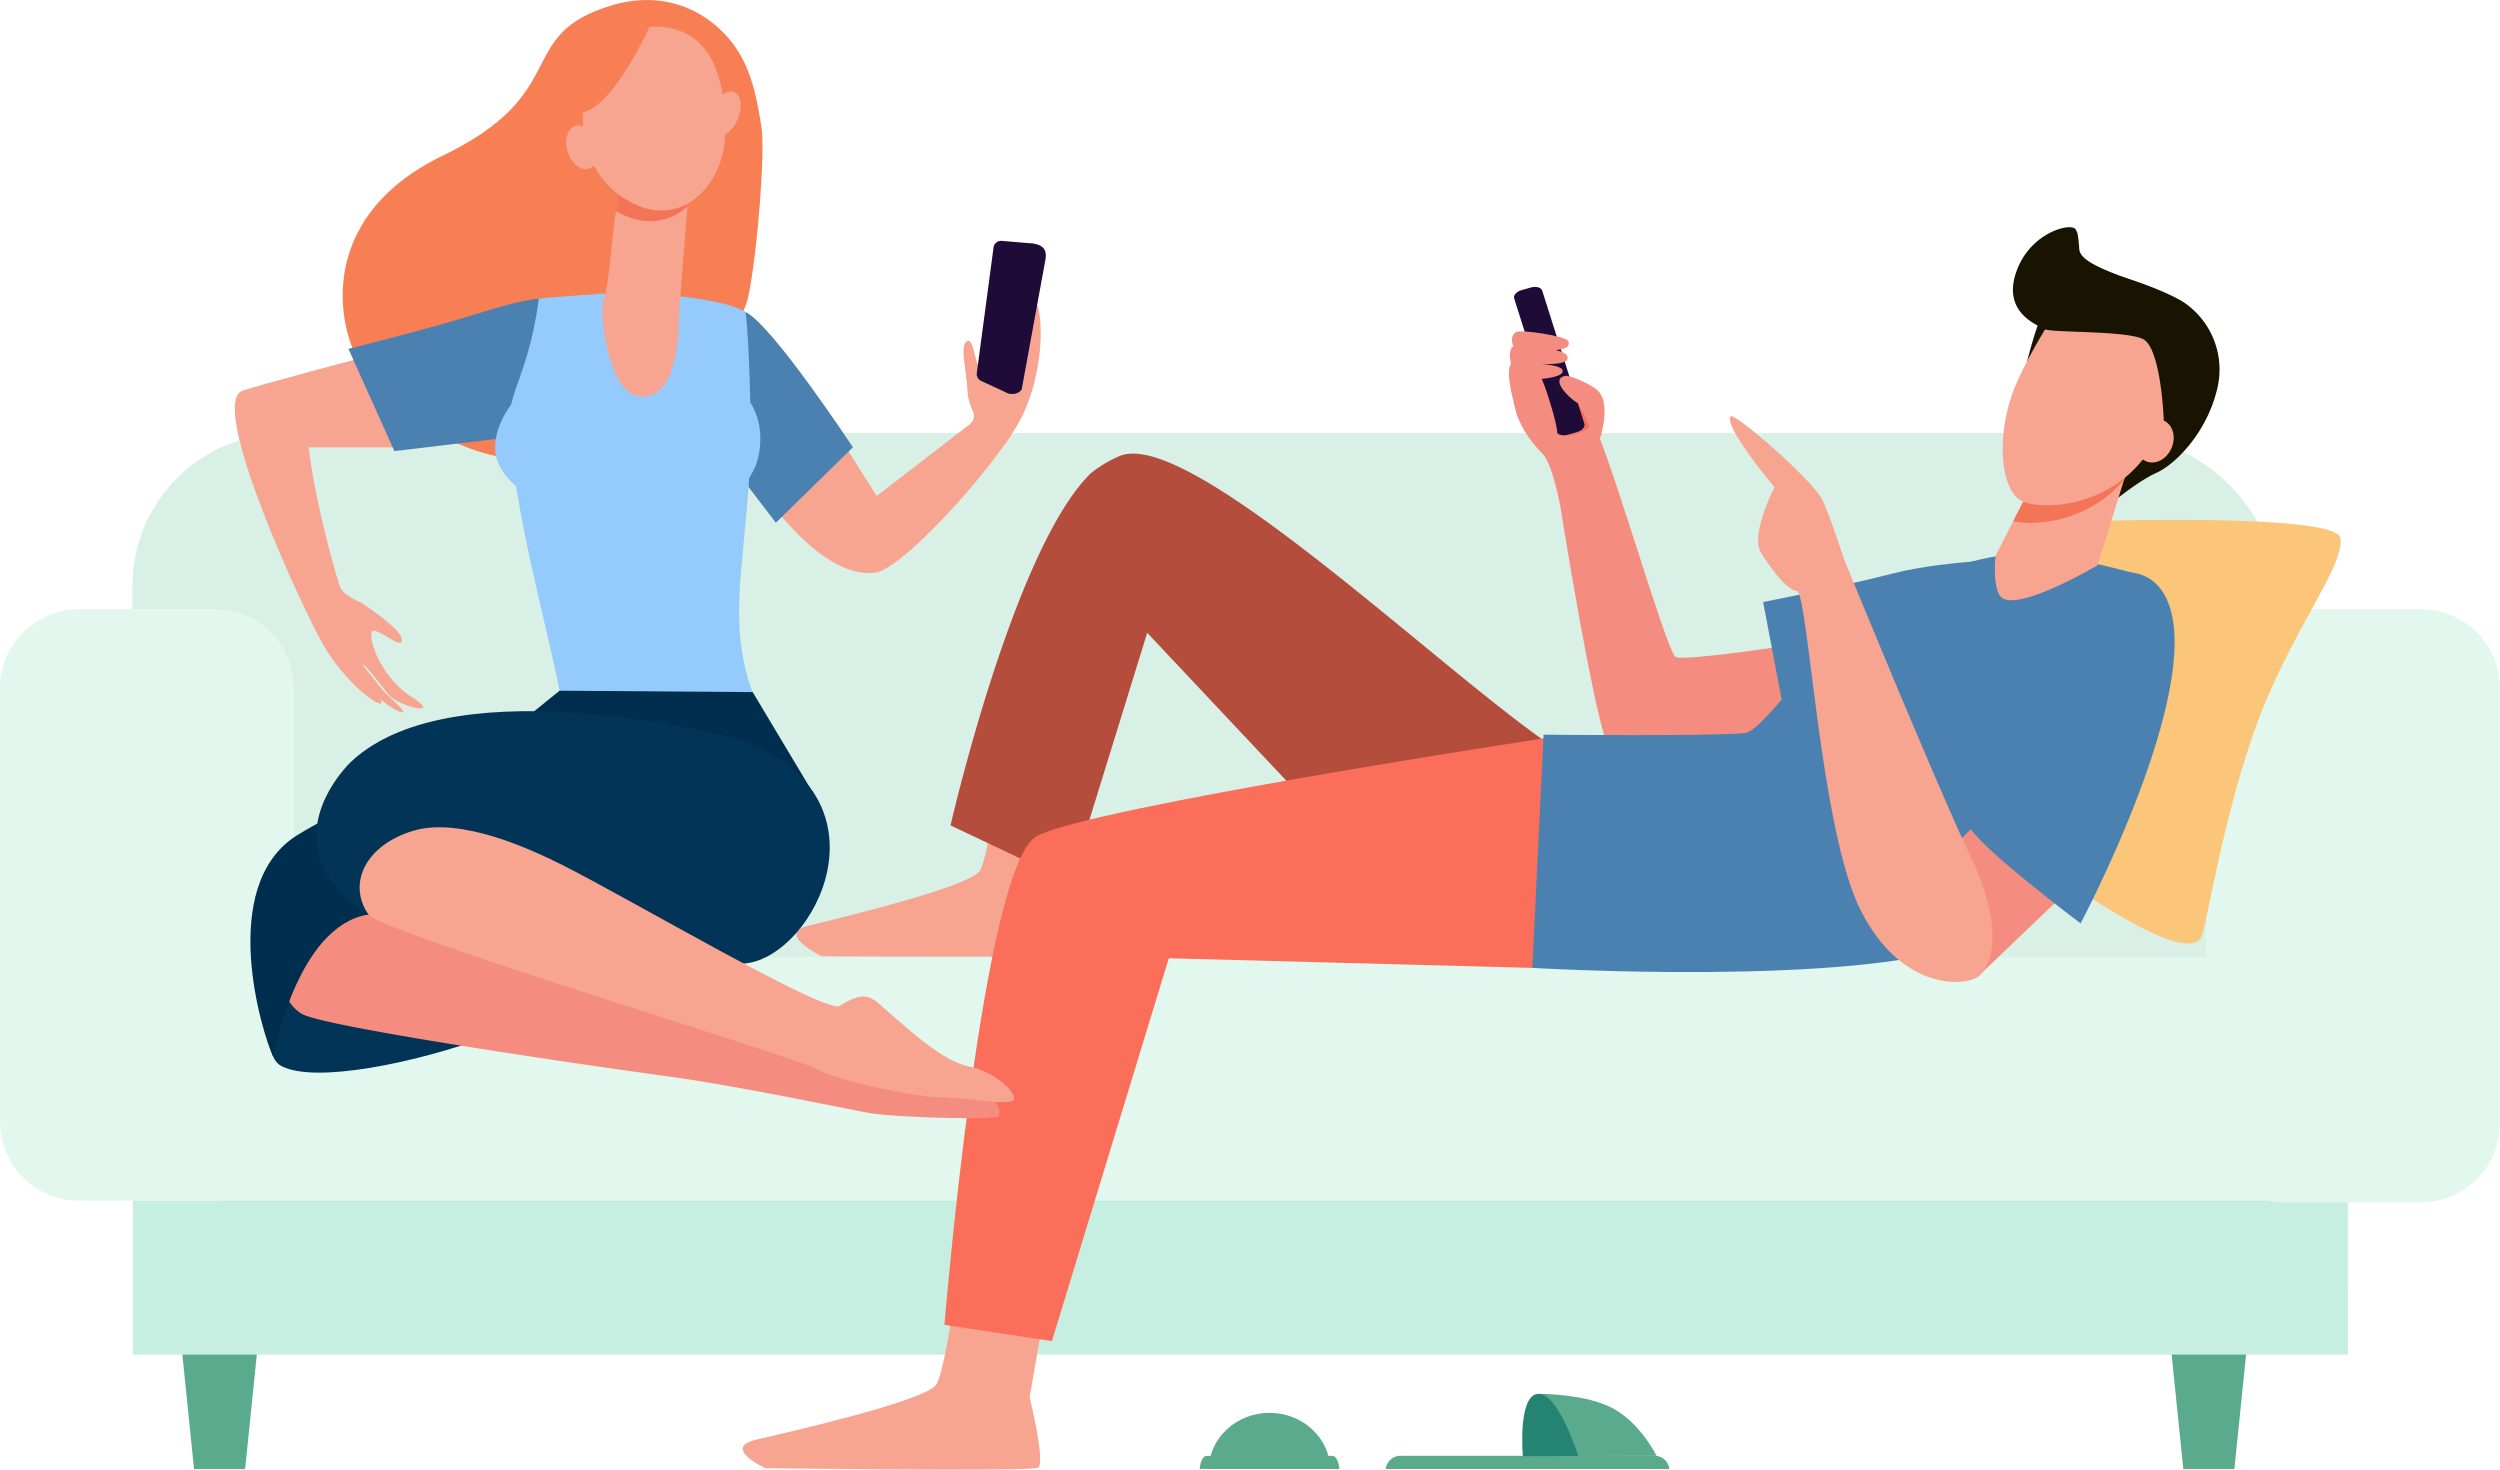 <svg xmlns="http://www.w3.org/2000/svg" width="539.201" height="316.969" viewBox="0 0 539.201 316.969">
  <g id="Group_7203" data-name="Group 7203" transform="translate(2696.369 -3286.44)">
    <g id="Group_7196" data-name="Group 7196" transform="translate(-2784 3170.156)">
      <g id="Group_7197" data-name="Group 7197">
        <path id="Path_11075" data-name="Path 11075" d="M773.012,863.385a3.2,3.2,0,0,1,3.016-2.84h55.145a3.2,3.2,0,0,1,3.016,2.84Z" transform="translate(-386.506 -430.273)" fill="#5aaa8e"/>
        <path id="Path_11076" data-name="Path 11076" d="M847.572,847.23l16.871-.045s-3.309-6.828-9.235-10.133-16.163-3.234-16.163-3.234Z" transform="translate(-419.523 -416.909)" fill="#5aaa8e"/>
        <path id="Path_11077" data-name="Path 11077" d="M832.026,847.259s-1.142-13.045,3.229-13.449,8.74,13.412,8.74,13.412Z" transform="translate(-415.946 -416.9)" fill="#258471"/>
        <path id="Path_11078" data-name="Path 11078" d="M696.637,854.09c.194-6.7,5.993-12.072,13.123-12.072s12.93,5.374,13.123,12.072Z" transform="translate(-348.318 -421.009)" fill="#5aaa8e"/>
        <path id="Path_11079" data-name="Path 11079" d="M692.753,863.4c.13-1.6.745-2.822,1.486-2.822H721.4c.741,0,1.356,1.217,1.486,2.822Z" transform="translate(-346.376 -430.289)" fill="#5aaa8e"/>
        <path id="Path_11080" data-name="Path 11080" d="M1114.088,837.181h11.01l2.975-29.094h-16.961Z" transform="translate(-555.556 -404.043)" fill="#5aaa8e"/>
        <path id="Path_11081" data-name="Path 11081" d="M256,837.181h11.01l2.975-29.094H253.029Z" transform="translate(-126.514 -404.043)" fill="#5aaa8e"/>
        <path id="Path_11082" data-name="Path 11082" d="M435.952,419.568h-170.7a32.86,32.86,0,0,0-32.86,32.861v67.306H468.812V452.429a32.86,32.86,0,0,0-32.861-32.861" transform="translate(-116.194 -209.784)" fill="#d9f0e6"/>
        <path id="Path_11083" data-name="Path 11083" d="M680.548,419.408H316.183a38.1,38.1,0,0,0-38.1,38.1v83.211H718.647V457.507a38.1,38.1,0,0,0-38.1-38.1" transform="translate(-139.042 -209.704)" fill="#d9f0e6"/>
        <path id="Path_11084" data-name="Path 11084" d="M232.566,649.232l477.719-.007.031,83.831H232.566Z" transform="translate(-116.283 -324.613)" fill="#c7efe1"/>
        <path id="Path_11085" data-name="Path 11085" d="M1143.938,623.279H1173.2a17.065,17.065,0,0,0,17.065-17.065v-93.8a17.065,17.065,0,0,0-17.065-17.065h-29.265a17.065,17.065,0,0,0-17.065,17.065v93.8a17.065,17.065,0,0,0,17.065,17.065" transform="translate(-563.436 -247.677)" fill="#e2f7ee"/>
        <path id="Path_11086" data-name="Path 11086" d="M192.3,622.912h29.314a17.041,17.041,0,0,0,17.04-17.041V512.394a17.04,17.04,0,0,0-17.04-17.041H192.3a17.041,17.041,0,0,0-17.041,17.041v93.478a17.041,17.041,0,0,0,17.041,17.04" transform="translate(-87.63 -247.677)" fill="#e2f7ee"/>
        <path id="Path_11087" data-name="Path 11087" d="M216.776,697.974H692.112a17.65,17.65,0,0,0,17.651-17.651V663.159a17.65,17.65,0,0,0-17.651-17.651H216.775a17.65,17.65,0,0,0-17.65,17.65v17.166a17.651,17.651,0,0,0,17.651,17.651" transform="translate(-99.562 -322.754)" fill="#e2f7ee"/>
        <path id="Path_11088" data-name="Path 11088" d="M832.427,376.695c2.588-2.231,2.4,4.018,3.607,4.592,2.078.984,1.2,4.81,2.3,5.9s6.678,7.681,6.705,7.69c2.478.729,16.472,50.363,18.513,51.237s24.052-2.478,24.052-2.478l5.248,19.1s-40.524,7.434-43.731,2.77c-2.1-3.05-7.21-31.495-10.506-52.183-.993-4.842-2.286-9.505-3.779-11.045-3.5-3.608-5.193-6.669-5.74-9.73-.386-2.166.164-13.12,3.335-15.852" transform="translate(-414.492 -188.108)" fill="#f48c7f"/>
        <path id="Path_11089" data-name="Path 11089" d="M580.919,568.5l-3.332,20.116s3.332,14.431,1.665,15.306-54.98.438-54.98.438-10-4.811-2.916-6.56,35.127-8.455,37.07-11.953,4.165-22.157,4.165-22.157Z" transform="translate(-259.41 -281.843)" fill="#f7a491"/>
        <path id="Path_11090" data-name="Path 11090" d="M561.017,790.213l-3.5,20.116s3.54,14.336,1.79,15.21-58.786.1-58.786.1-9.474-4.374-2.04-6.122,36.88-8.455,38.921-11.953,4.373-22.157,4.373-22.157Z" transform="translate(-247.818 -392.701)" fill="#f7a491"/>
        <path id="Path_11091" data-name="Path 11091" d="M1026.728,495.841l22.958-38.7s54.256-1.882,55.1,3.607c.965,6.29-11.159,20.494-18.693,41.98-6.622,18.883-9.617,38.71-11.151,43.619-3.28,10.495-50.178-26.893-50.178-26.893Z" transform="translate(-512.38 -228.415)" fill="#fbc57a"/>
        <path id="Path_11092" data-name="Path 11092" d="M728.107,495.448s-8.56-.891-15.121-5.538c-25.294-17.919-77.075-67.689-91.4-61.078a25.369,25.369,0,0,0-6.122,3.717c-16.565,16.306-30.174,75.873-30.174,75.873l25.8,12.245,16.618-53.788,49.055,52.158Z" transform="translate(-292.646 -214.116)" fill="#b54d3d"/>
        <path id="Path_11093" data-name="Path 11093" d="M750.383,552.015l-38.473-.937s-97.51,14.813-109.3,21.057S582.668,677.57,582.668,677.57l23.177,3.5L631.052,598.5l78.4,2.081Z" transform="translate(-291.334 -275.539)" fill="#fb6e59"/>
        <path id="Path_11094" data-name="Path 11094" d="M993.462,473.735s-17.577,0-29.6,3.084-28.062,6.168-28.062,6.168l4.626,24.361s24.977-4.317,26.211-4.317,26.828-29.3,26.828-29.3" transform="translate(-467.898 -236.867)" fill="#4b81b1"/>
        <path id="Path_11095" data-name="Path 11095" d="M965.276,475.491s7.632,6.244,4.857,27.058S955.3,545.6,931.019,555.31s-94.788,5.516-94.788,5.516l2.443-50.3s35.661.366,43.293-.328c6.04-.549,21.678-32.465,54.081-38.119,8.536-1.49,18.233.521,29.227,3.415" transform="translate(-418.116 -235.786)" fill="#4b81b1"/>
        <path id="Path_11096" data-name="Path 11096" d="M1068.3,398.679s5.386-4.465,9.26-6.2,10.718-8.29,13.085-17.968a17.484,17.484,0,0,0-6.811-18.562c-3.468-2.55-18.034-8.04-23.812-7.5s-10.331,19.994-10.331,19.994L1052,385.666Z" transform="translate(-524.844 -174.205)" fill="#191402"/>
        <path id="Path_11097" data-name="Path 11097" d="M1043.718,432.887l-7.8,15.259s-.686,5.938.859,8.538c2.659,4.474,21.119-6.466,21.119-6.466l8.16-26.2Z" transform="translate(-517.883 -212.011)" fill="#f7a491"/>
        <path id="Path_11098" data-name="Path 11098" d="M1067.606,431.734c-7.4,8.828-18.616,10.148-23.933,8.975l4-7.822,22.337-8.865Z" transform="translate(-521.836 -212.011)" fill="#f47458"/>
        <path id="Path_11099" data-name="Path 11099" d="M1069.575,364.018a13.7,13.7,0,0,0-20.806,2.784,103.572,103.572,0,0,0-6.308,11.6c-5.014,10.875-4.026,24.036.952,26.224s21.853,1.134,29.188-14.211c4.528-9.474,3.565-20.309-3.026-26.393" transform="translate(-519.577 -180.216)" fill="#f7a491"/>
        <path id="Path_11100" data-name="Path 11100" d="M1097.144,416.546c-1.062,2.418-.321,5.083,1.657,5.951s4.441-.387,5.5-2.806.32-5.083-1.657-5.952-4.441.387-5.5,2.806" transform="translate(-548.329 -206.732)" fill="#f7a491"/>
        <path id="Path_11101" data-name="Path 11101" d="M1076.1,372.3a42.518,42.518,0,0,0,4.586-10.18c1.454-5.3-.044-14.093-4.831-17.146s-17.661-5.694-17.97-9.59-.435-3.567-.775-4.287c-.774-1.639-9.9.469-12.873,9.256s4.787,11.4,6.177,12.211,17.087.279,21.117,2.1S1076.1,372.3,1076.1,372.3" transform="translate(-521.783 -165.294)" fill="#191402"/>
        <path id="Path_11102" data-name="Path 11102" d="M1042.261,586.134l-26.6,25.44-12.489-21.045,21.971-21.508Z" transform="translate(-501.588 -284.51)" fill="#f48c7f"/>
        <path id="Path_11103" data-name="Path 11103" d="M946.014,442.812S965.942,491.5,973.343,507s4.755,23.87,1.464,26.125c-2.538,1.74-15.958,3.238-24.977-14.108s-11.448-69.266-13.992-69.266-7.549-7.888-7.863-8.558c-1.916-4.072,3.113-13.747,3.113-13.747s-11.042-13.174-9.473-15.277c.747-1,17.948,13.834,19.914,18.229s4.485,12.414,4.485,12.414" transform="translate(-460.731 -206.06)" fill="#f7a491"/>
        <path id="Path_11104" data-name="Path 11104" d="M1024.349,533.739s9.557-57.631,34.985-54.456c4.907.613,7.627,3.916,8.822,8.847,4.993,20.621-19.609,66.891-19.609,66.891s-22.81-17.12-24.2-21.282" transform="translate(-512.174 -239.578)" fill="#4b81b1"/>
        <path id="Path_11105" data-name="Path 11105" d="M851.886,400.6l-1.826-5.768a2.023,2.023,0,0,0-1.836.276c-1.515,1.515,2.661,5.068,3.662,5.492" transform="translate(-423.948 -197.375)" fill="#1f0b38"/>
        <path id="Path_11106" data-name="Path 11106" d="M853.3,405.051c.219.691-.511,1.5-1.633,1.813l-.347.1c.387,2.376,4.489,3.819,4.489,3.819s4.226-10.2-.147-13.337a20.974,20.974,0,0,0-5.6-2.609,2.024,2.024,0,0,0-1.837.276c-1.515,1.515,2.661,5.068,3.663,5.492l.028.01s0,.033.006.095Z" transform="translate(-423.948 -197.375)" fill="#f48c7f"/>
        <path id="Path_11107" data-name="Path 11107" d="M851.785,406.791l.856-.339s1.84,3.254,2.424,4.566-4.045,2.77-5.357,2.405,2.078-6.633,2.078-6.633" transform="translate(-424.703 -203.226)" fill="#f47458"/>
        <path id="Path_11108" data-name="Path 11108" d="M828.38,358.826l9.091,28.7c.219.689,1.3,1,2.425.685l1.99-.553c1.122-.311,1.852-1.122,1.633-1.813l-1.41-4.45c-1-.424-5.178-3.977-3.662-5.492a2.023,2.023,0,0,1,1.836-.276l-5.855-18.483c-.219-.689-1.3-.995-2.422-.684l-1.992.553c-1.12.313-1.852,1.124-1.633,1.813" transform="translate(-414.17 -178.17)" fill="#1f0b38"/>
        <path id="Path_11109" data-name="Path 11109" d="M828.163,379.515s-1.665-2.514.109-3.827c.938-.693,10.86.839,11.326,1.924,1.277,2.975-7.706,1.712-11.435,1.9" transform="translate(-413.727 -187.757)" fill="#f48c7f"/>
        <path id="Path_11110" data-name="Path 11110" d="M826.832,385.529s-.723-2.047.109-3.389c.615-.991,11.042.018,11.917,1.695,1.5,2.87-8.3,1.5-12.026,1.694" transform="translate(-413.27 -190.874)" fill="#f48c7f"/>
        <path id="Path_11111" data-name="Path 11111" d="M826.749,389.189s9.886-.227,10.878,1.367-4.318,2.022-4.318,2.022l-5.193,8.309s-3.264-10.034-1.367-11.7" transform="translate(-413.078 -194.589)" fill="#f48c7f"/>
        <path id="Path_11112" data-name="Path 11112" d="M833.6,386.522a47.746,47.746,0,0,1,1.749,4.92c2.624,8.308,1.659,8.545.784,8.928s-6.3-4.336-7.125-4.555-2.842-10.441-1.476-14.048,2.733-4.264,2.733-4.264Z" transform="translate(-413.537 -188.751)" fill="#f48c7f"/>
        <path id="Path_11113" data-name="Path 11113" d="M413.395,259.9c-1.336-8.081-2.726-16.193-10.524-22.371-6.31-5-14.111-6.1-21.682-3.831-21.453,6.419-8.171,18.768-36.536,32.439-29.339,14.141-22.99,41.3-14.367,49.708,41.257,40.213,77.621-6.822,80.265-19.26,1.967-9.253,3.7-31.483,2.844-36.685" transform="translate(-161.535 -116.284)" fill="#f87f53"/>
        <path id="Path_11114" data-name="Path 11114" d="M304.166,451.268c-.2.119,1.9,2.495,3.688,4.806s5.5,5.056,4.927,5.473c-.446.324-2.922-1.111-4.906-2.82.361.613.444,1.008.035.982-1.692-.11-7.978-5.364-12.134-12.384s-25.173-52.241-17.6-55.061c2.784-1.038,26.326-7.278,32.468-8.879l2.983,21.076H292.471c1.552,13.137,6.378,28.967,6.649,29.8.729,2.237,4.4,3.466,5.083,3.94,3.74,2.6,8.494,6.027,8.376,7.833s-3.22-1.115-5.712-1.982.332,9.432,7.673,14.142-2.891,2.013-4.746-.309-5.31-6.8-5.628-6.614" transform="translate(-138.271 -191.692)" fill="#f7a491"/>
        <path id="Path_11115" data-name="Path 11115" d="M557.238,360.859c-.315-.356-.568.12-.77,1-.36-2.77-1.649-5.926-2.235-6.029-.723-.127.622,4.446.224,7.349s-.466,6.322-.7,6.26c-.371-.1.235-4.03.591-6.99s-4.936-13.94-3.054-5.345-3.63,17.8-4.807,15.391-1.287-6.691-2.7-5.521.233,6.933.341,11.518a18.544,18.544,0,0,0,1.182,3.638,2.212,2.212,0,0,1-.618,2.471L524.46,400.189l-11.4-17.935-17.6,10.416s14.9,26,28.85,24.031c5.569-.787,24.786-21.655,30.759-32.39,5.911-10.623,3.516-21.924,2.168-23.453" transform="translate(-247.73 -176.94)" fill="#f7a491"/>
        <path id="Path_11116" data-name="Path 11116" d="M491.92,366.91c5.768,2.752,23.169,29.182,23.169,29.182l-16.611,16.274-10.965-14.313s-2.689-34.53,4.407-31.143" transform="translate(-243.506 -183.338)" fill="#4b81b1"/>
        <path id="Path_11117" data-name="Path 11117" d="M366.635,361.421s-3.568.131-12.612,3.027c-9.892,3.169-28.456,7.793-28.456,7.793l9.913,22.042,33.122-3.936s3.229-28.927-1.967-28.927" transform="translate(-162.784 -180.71)" fill="#4b81b1"/>
        <path id="Path_11118" data-name="Path 11118" d="M447.35,445.173c-8.888,4.723-41,3.958-41,3.958-.848-8.889-9-36.341-10.975-55.461-2.488-13.306,3.145-13.472,5.854-33.342.018-.134,13.793-1.095,13.793-1.095l14.334.353s12.47,1,16.435,3.6c.275.181,1.855,22.637.621,38.546-.841,10.848-2.073,19.6-1.994,26.775.114,10.421,2.931,16.663,2.931,16.663" transform="translate(-197.379 -179.616)" fill="#95cbfc"/>
        <path id="Path_11119" data-name="Path 11119" d="M383.461,530.506l-33.174,26.867s61.669,32.223,83.058,26.112l5.833-29.167-14.064-23.508Z" transform="translate(-175.143 -265.253)" fill="#002e4e"/>
        <path id="Path_11120" data-name="Path 11120" d="M348.317,600.918s-23.612-3.611-37.779,7.778-23.334,34.168-16.112,37.779,28.335-.556,45-6.667,22.5-35.557,8.889-38.89" transform="translate(-145.951 -300.187)" fill="#023457"/>
        <path id="Path_11121" data-name="Path 11121" d="M298.346,637.852a8.231,8.231,0,0,0,3.033,10.546c4.052,2.768,59.82,10.926,78.9,13.519,14.874,2.022,37.241,6.769,43.353,7.88s27.64,1.5,28.056.833c1.141-1.838-1.388-5.277-5.833-6.388s-7.5-.278-16.111-6.112-11.945-1.111-14.167.277-99.725-31.389-99.725-31.389-13.106,1.341-17.5,10.833" transform="translate(-148.758 -313.509)" fill="#f48c7f"/>
        <path id="Path_11122" data-name="Path 11122" d="M345.394,540.905s-43.155,20.234-52.246,26.1c-17.06,11.008-7.343,42.682-4.928,47.7,0,0,4.951-28.24,20.507-30.74l2.778-13.334Z" transform="translate(-141.639 -270.452)" fill="#002e4e"/>
        <path id="Path_11123" data-name="Path 11123" d="M402.932,545.4s-60.836-16.389-83.614,4.723c0,0-10.671,9.8-6.781,21.47,2.2,6.609,10.392,11.586,10.392,11.586s21.112-18.056,29.723-15,42.036,26.627,51.668,25.556c15-1.667,32.5-36.112-1.388-48.334" transform="translate(-155.842 -269.667)" fill="#023457"/>
        <path id="Path_11124" data-name="Path 11124" d="M374.116,597.563c-6.468-3.256-21.833-10.452-32.111-7.4s-14.343,11.365-9.722,18.057c2.71,3.924,92.5,30.834,96.669,33.334s21.39,6.111,26.667,6.111,15,1.945,15.834.556-3.889-6.112-9.723-7.223-13.889-8.889-17.223-11.667-4.427-5.328-10.556-1.389c-2.956,1.9-44.85-22.839-59.836-30.383" transform="translate(-165.195 -294.714)" fill="#f7a491"/>
        <path id="Path_11125" data-name="Path 11125" d="M446.026,402.544c.476,14.05-13.473,17.9-29.029,17.9s-28.164-6.882-28.164-15.371,10.341-19.916,25.887-20.434c19.459-.648,30.942,7.142,31.306,17.9" transform="translate(-194.416 -192.302)" fill="#95cbfc"/>
        <path id="Path_11126" data-name="Path 11126" d="M438.853,310.657s-.328,2.344-.833,5.577c-.925,5.916-1.4,15.622-2.583,18.572-1.046,2.6.772,21.2,8.239,21.2,8.6,0,7.843-16.5,8.112-19.69.267-3.164,1.121-14,1.687-21.214.307-3.906.529-6.753.529-6.753Z" transform="translate(-217.582 -154.175)" fill="#f7a491"/>
        <path id="Path_11127" data-name="Path 11127" d="M456.385,314.973c.29-3.819.5-6.621.5-6.621l-15.15,2.306s-.382,2.2-.8,5.323c6.142,3.564,11.665,2.439,15.453-1.008" transform="translate(-220.466 -154.175)" fill="#f47458"/>
        <path id="Path_11128" data-name="Path 11128" d="M439.341,244.217a17.208,17.208,0,0,0-9.659,6.973c-3.687,5.627-6.217,22.192,5.927,29.924s21.589-3.205,21.745-13.873-2.129-24.9-18.013-23.023" transform="translate(-213.319 -122.024)" fill="#f7a491"/>
        <path id="Path_11129" data-name="Path 11129" d="M487.613,277.875c-1.036,2.574-3.091,4.171-4.591,3.568s-1.875-3.18-.84-5.754,3.092-4.172,4.592-3.568,1.875,3.18.839,5.754" transform="translate(-240.799 -135.997)" fill="#f7a491"/>
        <path id="Path_11130" data-name="Path 11130" d="M434.733,243.685s-7.613,17.076-14.3,18.6S413.84,272.4,413.84,272.4s.15-19.842,6.418-24.393,14.475-4.325,14.475-4.325" transform="translate(-206.92 -121.842)" fill="#f87f53"/>
        <path id="Path_11131" data-name="Path 11131" d="M426.05,290.4c.809,2.547.068,5.056-1.653,5.6s-3.773-1.075-4.583-3.622-.068-5.056,1.654-5.6,3.773,1.075,4.582,3.622" transform="translate(-209.744 -143.337)" fill="#f7a491"/>
        <path id="Path_11132" data-name="Path 11132" d="M606.636,358.8c-.314-.357-2.207,2.176-2.409,3.056-.359-2.77-1.65-5.926-2.236-6.029-.723-.127.622,4.446.224,7.349s-.466,6.322-.7,6.26c-.371-.1.234-4.03.589-6.99s-4.936-13.94-3.053-5.345-3.63,17.8-4.807,15.391-1.288-6.691-2.7-5.521.233,6.933.341,11.518a18.454,18.454,0,0,0,1.182,3.638,2.213,2.213,0,0,1-.62,2.471l7.407,4.458c1.195-1.765,2.206-3.375,2.969-4.749,5.911-10.623,5.156-23.98,3.807-25.509" transform="translate(-295.489 -176.94)" fill="#f7a491"/>
        <path id="Path_11133" data-name="Path 11133" d="M614.773,337.567l-5.439,32.167.356.142c1.742.551,2.872-.415,2.995-.978l5.065-27.681c.227-1.216.479-3.347-2.977-3.65" transform="translate(-304.667 -168.783)" fill="#1f0b38"/>
        <path id="Path_11134" data-name="Path 11134" d="M600.21,337.9,596.6,364.967a1.649,1.649,0,0,0,.943,1.715l5.528,2.552a1.649,1.649,0,0,0,2.321-1.245l4.5-29.078a1.649,1.649,0,0,0-1.491-1.9l-6.414-.545a1.649,1.649,0,0,0-1.775,1.425" transform="translate(-298.293 -168.232)" fill="#1f0b38"/>
      </g>
    </g>
  </g>
</svg>
